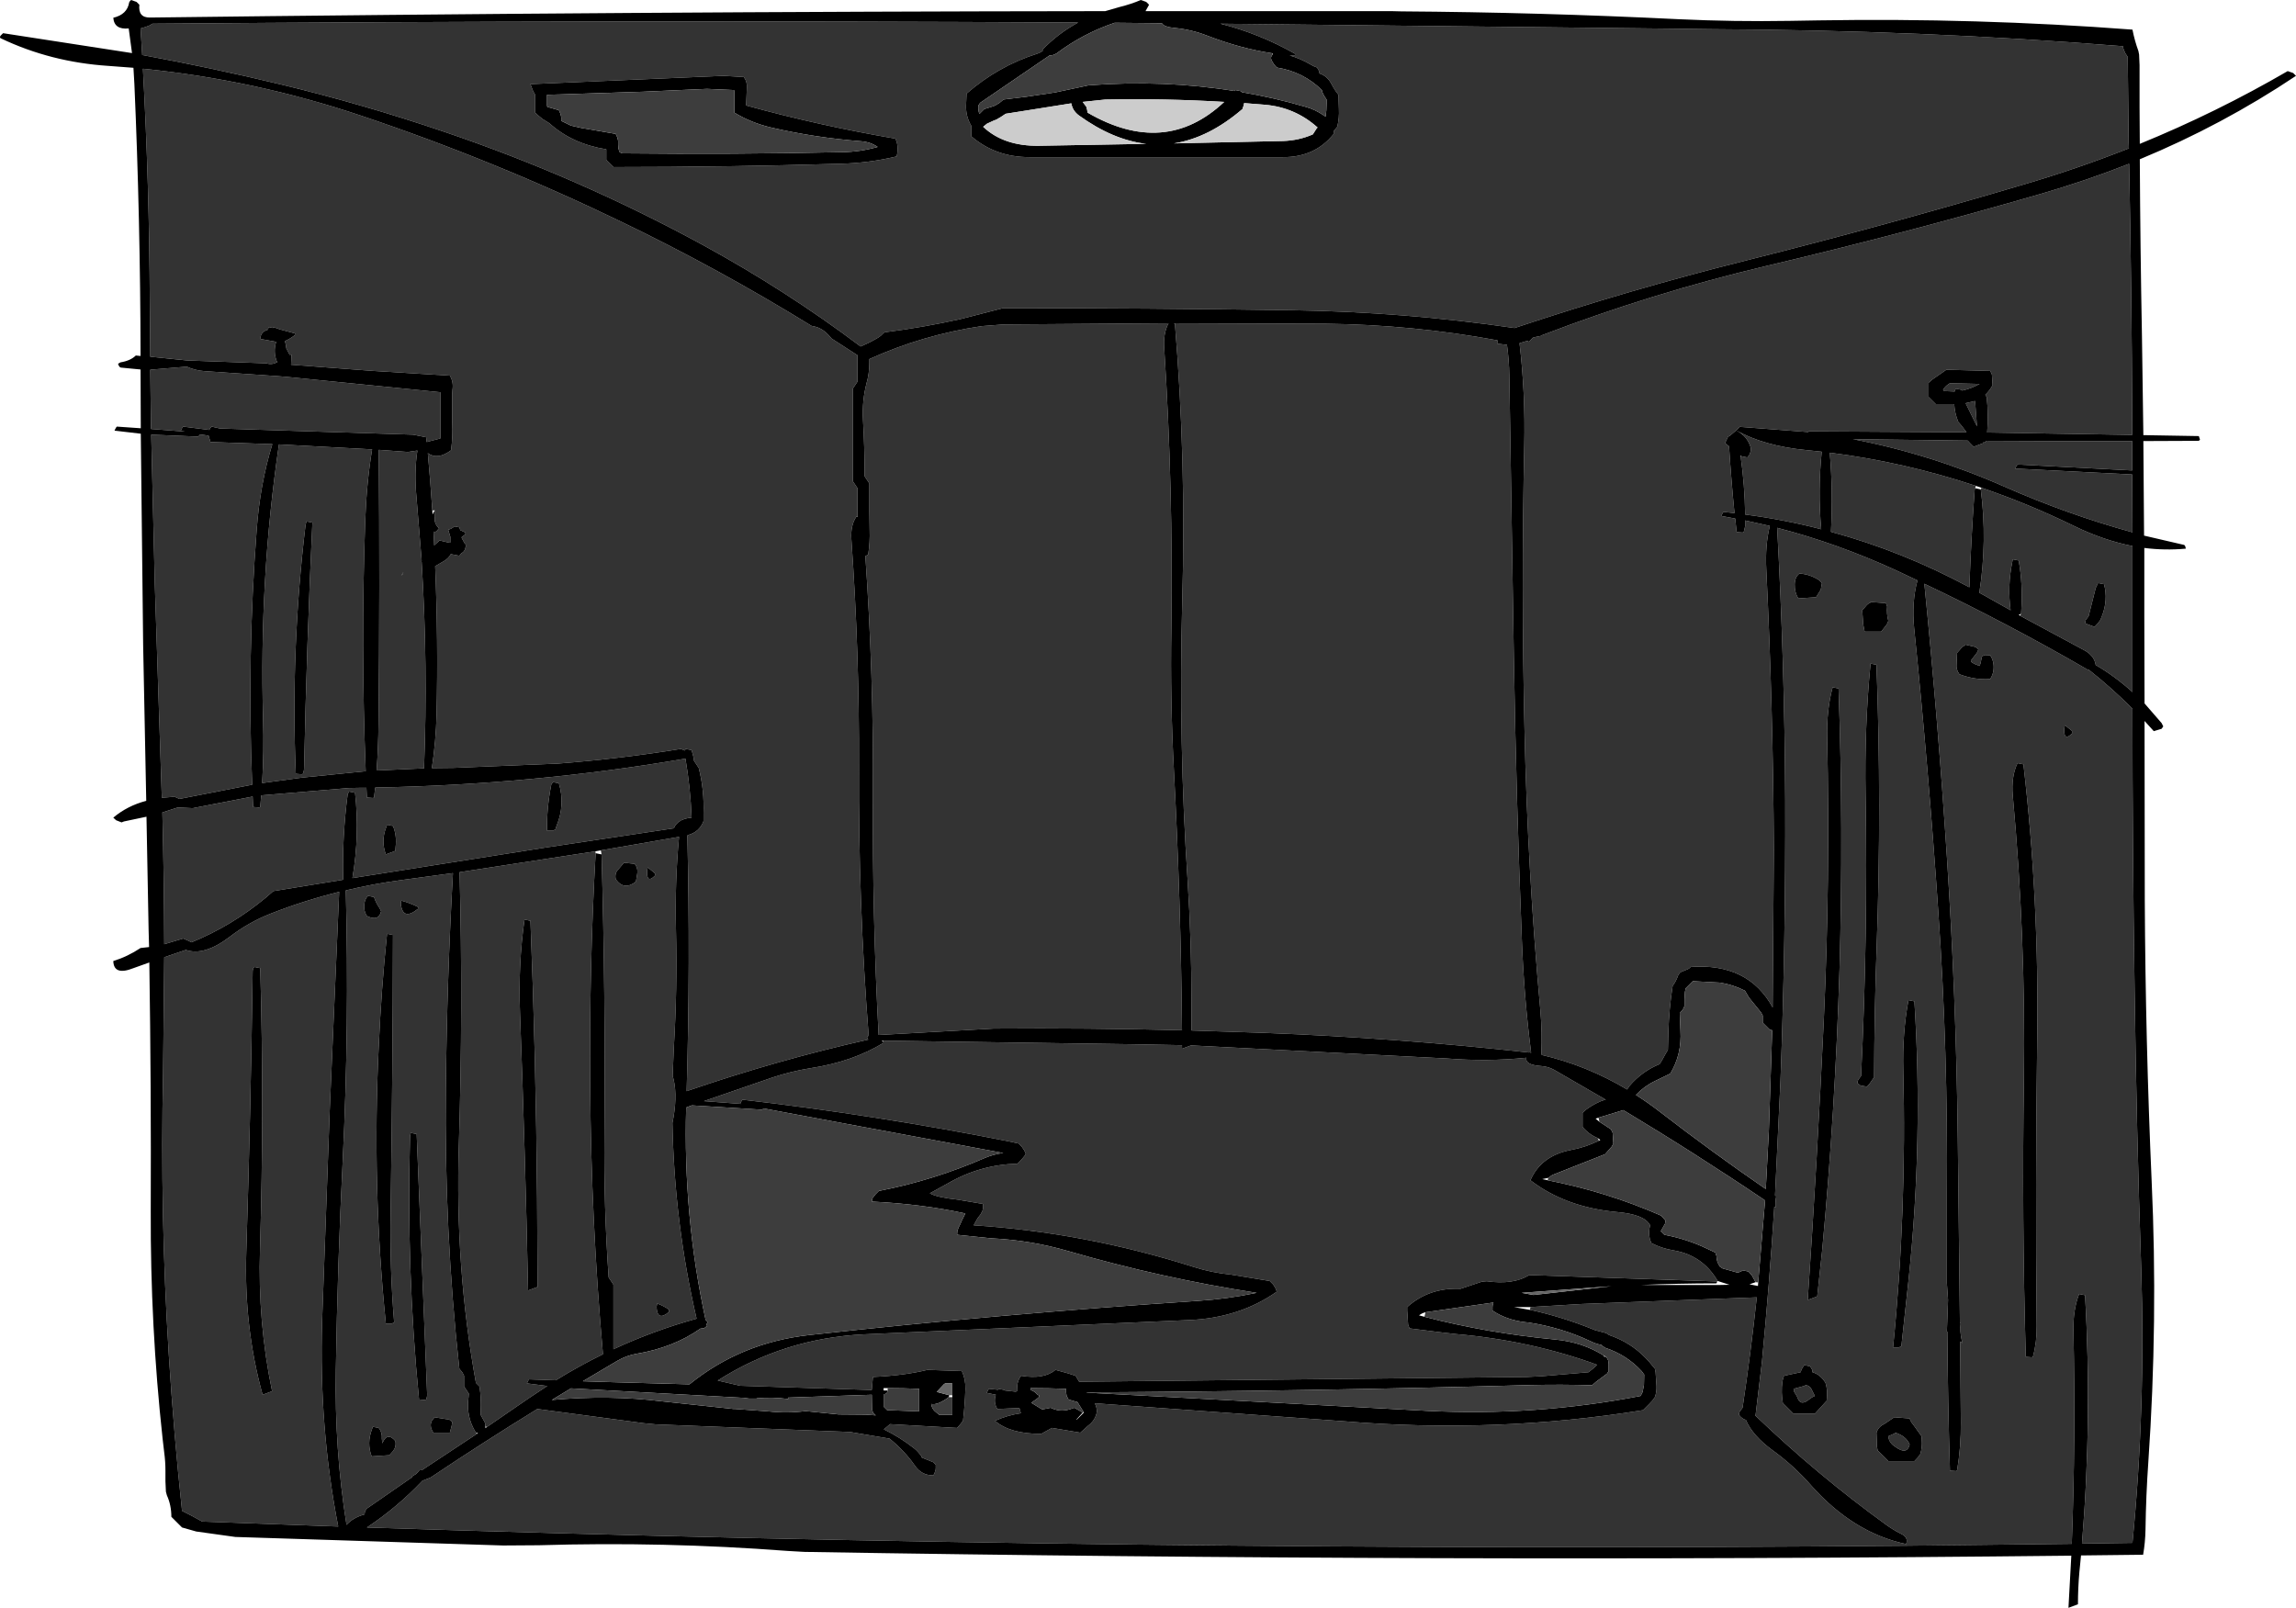 <?xml version="1.0" encoding="UTF-8" standalone="no"?>
<svg xmlns:xlink="http://www.w3.org/1999/xlink" height="339.2px" width="484.35px" xmlns="http://www.w3.org/2000/svg">
  <g transform="matrix(1.0, 0.0, 0.0, 1.0, 242.15, 169.6)">
    <path d="M-22.25 -159.1 L-22.15 -158.9 Q-22.65 -158.5 -23.4 -158.25 -31.6 -155.65 -38.25 -149.85 L-38.35 -147.6 Q-38.5 -145.15 -37.25 -143.05 L-37.25 -142.35 -37.25 -141.6 -37.25 -140.85 Q-32.15 -136.45 -25.0 -136.45 L28.45 -136.45 Q35.25 -136.4 39.2 -141.35 L39.2 -141.95 39.95 -142.85 Q40.4 -144.7 40.3 -146.6 L40.2 -149.6 Q39.4 -150.6 38.8 -151.75 37.9 -153.55 36.2 -154.1 L36.15 -154.55 35.7 -155.35 Q34.95 -155.6 34.3 -156.0 32.2 -157.25 29.9 -157.9 L31.0 -157.85 31.05 -158.25 Q23.55 -162.5 15.3 -164.6 L110.95 -163.55 118.45 -163.45 Q163.3 -163.25 205.7 -159.85 205.7 -159.5 205.85 -159.15 L206.2 -158.35 206.7 -157.6 206.9 -139.6 206.95 -138.3 Q196.2 -134.05 185.0 -130.75 155.85 -122.1 126.4 -114.7 101.6 -108.5 77.35 -100.4 54.05 -103.8 30.45 -104.15 -0.05 -104.6 -30.5 -104.6 L-39.45 -102.3 Q-47.25 -100.55 -55.5 -99.5 L-55.75 -99.35 -56.25 -98.85 Q-56.65 -98.5 -57.1 -98.25 L-58.45 -97.5 -59.05 -97.2 -60.5 -96.55 -60.6 -96.5 Q-76.2 -108.25 -93.85 -117.9 -120.1 -132.2 -148.45 -141.8 -165.5 -147.6 -182.95 -151.8 -197.5 -155.3 -212.15 -158.0 L-212.5 -163.6 Q-211.5 -163.85 -210.55 -164.25 L-210.0 -164.6 Q-112.35 -165.4 -14.7 -164.85 -18.95 -162.55 -22.25 -159.1 M125.2 -73.35 L126.45 -73.1 126.9 -73.65 127.15 -74.35 127.2 -75.1 Q126.5 -77.55 124.25 -78.7 L124.1 -78.8 Q130.05 -75.5 138.85 -74.65 L142.15 -74.3 Q141.3 -66.05 142.05 -57.95 134.15 -60.0 126.0 -61.05 125.9 -67.3 125.05 -73.3 L125.2 -73.35 M207.65 -80.35 L207.65 -77.85 177.05 -78.35 Q177.35 -82.15 176.95 -85.85 L176.65 -86.3 Q177.55 -87.15 178.2 -88.35 L178.05 -90.6 177.7 -91.35 168.45 -91.6 165.5 -89.55 164.7 -88.85 164.7 -86.6 164.7 -85.85 165.45 -85.1 166.2 -84.35 170.1 -84.35 Q170.2 -82.45 170.95 -80.6 L171.65 -79.8 172.7 -78.4 139.45 -78.6 139.3 -78.45 124.85 -79.55 124.1 -78.8 122.7 -77.6 122.4 -77.5 121.75 -76.1 122.6 -75.45 Q123.05 -68.4 123.75 -61.35 L121.45 -61.6 121.25 -61.35 120.95 -60.75 123.9 -60.2 124.2 -57.35 125.45 -57.25 125.7 -57.35 126.0 -58.6 126.0 -59.8 131.2 -58.65 Q130.2 -54.55 130.45 -49.6 131.9 -20.1 132.05 9.65 L131.8 42.95 Q126.65 33.5 114.45 34.4 L114.4 34.55 113.95 34.85 112.5 35.45 112.2 35.65 111.85 36.2 111.6 36.85 111.2 37.65 110.7 38.4 Q109.95 43.2 109.8 48.15 L109.7 51.9 109.25 52.65 108.45 54.1 107.95 54.9 Q104.25 56.4 101.6 59.5 L101.1 60.25 Q92.55 55.15 83.05 52.95 L83.1 52.75 83.0 52.75 Q83.2 48.15 82.8 43.6 80.1 14.15 79.45 -15.6 78.75 -45.5 79.4 -75.6 79.65 -86.6 78.4 -97.2 L80.05 -97.7 80.4 -97.5 81.2 -98.35 81.75 -98.5 82.95 -98.75 82.95 -98.85 83.1 -98.85 83.05 -98.85 Q106.25 -107.75 130.5 -113.5 159.75 -120.4 188.55 -128.75 198.0 -131.5 207.0 -135.05 207.55 -107.8 207.65 -80.35 M207.65 -76.55 L207.65 -70.35 183.45 -71.6 183.25 -71.35 182.95 -70.75 207.65 -69.5 207.7 -57.3 Q193.9 -61.1 180.65 -66.95 165.1 -73.8 148.75 -76.95 L172.95 -76.65 173.45 -76.1 174.2 -75.35 176.2 -76.1 176.15 -76.25 176.45 -76.25 176.7 -76.35 176.8 -76.6 Q192.25 -76.5 207.65 -76.55 M172.5 -84.55 L174.5 -85.0 174.9 -79.65 172.5 -84.55 M167.95 -87.1 L167.75 -87.4 Q168.2 -88.1 168.95 -88.6 L169.2 -88.75 175.45 -88.6 Q173.65 -87.6 171.75 -87.2 L171.7 -87.35 170.45 -87.6 Q170.25 -87.35 170.2 -87.0 L167.95 -87.1 M174.55 -66.6 L174.45 -66.6 174.4 -66.1 Q173.65 -55.75 173.3 -45.7 159.2 -53.3 144.1 -57.4 144.55 -65.9 143.85 -74.1 159.6 -72.1 174.65 -67.1 L174.55 -66.6 M175.85 -66.7 Q185.85 -63.3 195.55 -58.55 201.65 -55.6 207.7 -54.4 L207.7 -23.6 Q204.05 -26.9 199.95 -29.3 199.65 -31.4 197.2 -32.6 L184.0 -39.7 184.2 -40.1 184.25 -40.85 Q184.6 -46.3 183.7 -51.35 L182.45 -51.6 182.35 -51.05 Q181.3 -45.9 182.0 -40.85 L176.85 -43.75 175.4 -44.55 Q177.1 -55.5 175.7 -66.35 L175.85 -66.7 M80.7 106.15 L91.5 105.5 128.45 104.1 Q127.2 115.8 125.45 127.4 L124.85 128.2 Q124.7 128.5 124.7 128.9 125.4 129.8 126.15 129.95 127.55 133.3 131.9 136.45 136.3 139.65 139.85 143.7 148.8 153.8 159.95 156.15 160.5 154.75 158.9 154.0 157.2 153.15 155.7 152.05 141.25 141.6 128.1 129.0 L128.2 128.9 129.55 117.6 Q131.1 101.3 132.15 84.95 L132.4 85.15 Q132.35 83.9 132.55 82.75 L132.3 82.6 133.45 58.35 Q134.55 28.85 134.45 -0.85 134.3 -29.8 132.75 -58.25 145.5 -54.95 157.9 -49.25 L162.35 -47.15 Q161.1 -42.6 161.65 -37.05 164.7 -7.15 166.75 22.85 168.8 52.3 168.55 82.15 L168.55 101.1 168.8 104.65 168.55 111.3 168.65 111.35 Q168.75 126.05 169.2 140.65 L170.45 140.75 170.7 140.65 Q171.55 135.6 171.5 130.4 L171.35 113.4 171.85 113.75 171.7 113.2 Q171.25 111.25 171.45 109.55 L171.3 109.4 170.85 70.4 Q170.5 40.65 168.55 11.1 166.65 -17.85 163.8 -46.45 181.45 -38.05 198.2 -28.35 L198.5 -28.3 Q203.3 -24.5 207.7 -20.1 207.7 9.35 208.15 38.9 208.55 68.55 209.55 98.15 210.5 127.3 207.7 155.9 L197.05 156.05 Q199.2 129.9 197.7 103.65 L196.45 103.4 Q195.15 106.75 195.25 111.15 195.75 133.85 194.9 156.1 L159.95 156.5 Q-2.6 157.95 -164.75 152.65 -158.35 148.4 -153.05 142.8 L-151.3 142.1 Q-140.25 134.7 -128.8 127.65 L-106.35 130.65 -103.75 130.9 -62.85 132.5 -54.5 133.9 Q-51.3 136.5 -49.15 139.6 -47.7 141.7 -45.25 141.65 -45.0 141.25 -44.9 140.85 -44.75 140.5 -44.75 140.15 L-44.75 139.4 -45.35 138.85 Q-46.5 138.4 -47.7 137.9 L-47.75 137.65 Q-48.55 136.55 -49.25 136.0 -52.3 133.6 -55.7 131.95 L-54.4 130.85 -40.25 131.65 -39.55 130.85 -39.0 130.15 Q-38.6 126.8 -38.5 123.4 -38.45 121.35 -39.25 119.65 L-46.5 119.4 Q-51.4 120.6 -58.0 120.9 L-58.25 123.65 -86.0 122.75 -90.75 121.65 Q-76.7 112.7 -59.8 111.9 L8.5 108.9 Q19.25 108.5 27.2 102.9 L26.9 102.15 26.45 101.4 25.7 100.65 17.5 99.3 Q13.45 98.9 9.7 97.7 -13.3 90.4 -36.75 88.9 L-35.95 87.45 -35.3 86.6 -34.9 85.85 -34.75 85.15 -34.75 84.4 -40.05 83.5 Q-44.6 83.0 -46.0 82.15 L-42.1 80.0 Q-35.35 76.1 -27.5 75.9 L-27.0 75.4 -26.3 74.6 -25.75 73.9 -26.05 73.15 -26.55 72.4 -27.25 71.65 -29.55 71.15 Q-57.4 65.65 -85.5 62.4 L-85.7 62.65 -86.0 63.25 -85.7 63.3 -93.65 62.7 -79.3 57.75 Q-75.25 56.4 -71.15 55.75 -62.3 54.4 -55.75 50.4 L-55.95 50.1 -55.75 49.95 -3.55 50.7 7.2 50.9 7.2 51.65 9.1 50.95 62.95 53.7 Q71.7 54.4 79.85 53.55 79.5 55.05 82.95 55.3 84.45 55.4 85.7 56.1 L96.5 62.35 96.5 62.4 96.45 62.4 Q94.5 63.0 92.5 64.45 L91.7 65.15 91.7 67.4 91.7 68.15 Q93.05 69.75 94.9 70.5 L95.15 71.05 Q92.3 72.45 89.3 73.0 82.95 74.2 80.7 79.4 88.1 85.1 98.95 86.1 104.8 86.6 105.95 88.9 105.55 90.35 105.9 91.85 L106.2 92.65 Q108.45 93.8 110.95 94.2 117.05 95.25 120.2 100.65 L120.1 100.75 80.45 99.4 Q77.1 101.5 71.45 100.7 L70.45 100.8 65.95 102.3 Q59.35 102.0 54.7 106.15 L54.7 106.9 54.9 109.85 55.2 110.65 62.0 111.5 65.05 111.85 Q80.65 113.2 94.7 118.3 L94.7 118.4 93.95 119.1 92.95 119.9 83.0 120.75 79.95 120.9 -14.5 121.9 -15.25 120.65 -16.8 120.15 -19.5 119.4 Q-21.9 121.45 -26.75 120.65 -27.6 121.75 -27.6 123.4 L-27.6 123.9 -27.9 124.0 -30.15 123.75 -30.25 123.65 -31.5 123.4 -31.6 123.6 -33.5 123.4 -33.7 123.65 -34.0 124.25 -32.05 124.65 -32.1 124.7 Q-32.6 126.3 -31.75 127.65 L-27.1 127.45 -26.8 128.55 Q-29.6 128.95 -32.25 130.15 -29.1 132.9 -22.5 132.9 L-20.25 131.65 -20.2 131.65 -14.25 132.65 -12.7 131.25 Q-11.0 130.0 -10.75 128.15 -10.8 127.2 -11.2 126.45 L41.45 130.25 Q73.45 132.9 104.45 127.9 L104.95 127.4 105.7 126.65 106.45 125.85 106.95 125.15 Q107.35 124.05 107.3 122.85 L107.1 119.9 106.95 119.15 105.7 117.65 104.95 116.85 Q101.85 113.65 97.55 112.15 97.1 112.0 96.7 111.65 L94.25 111.0 93.65 110.75 Q87.3 108.2 80.7 106.75 L80.6 106.75 80.7 106.15 M175.2 -32.6 L174.6 -33.1 172.45 -33.6 172.4 -33.45 Q171.85 -33.25 171.4 -32.65 L170.7 -31.85 170.6 -29.65 Q170.45 -28.35 171.2 -27.35 174.5 -26.1 177.7 -26.35 178.3 -27.3 178.4 -28.35 178.55 -30.05 177.7 -31.35 L176.5 -31.4 175.95 -31.1 175.65 -29.65 175.45 -29.1 Q174.35 -29.5 173.9 -29.8 173.45 -30.1 173.7 -30.35 L174.9 -31.9 175.2 -32.6 M201.7 -46.35 L200.45 -46.6 199.95 -45.55 198.45 -39.6 197.85 -38.8 197.7 -38.1 199.7 -37.35 200.45 -38.15 200.95 -38.85 201.25 -39.6 Q202.6 -43.05 201.7 -46.35 M161.7 41.65 L160.45 41.4 Q159.15 48.35 159.35 56.15 160.1 85.95 157.2 114.65 L158.45 114.65 158.95 114.4 160.5 100.1 Q163.55 70.95 161.7 41.65 M183.45 -8.6 Q182.1 -5.75 182.45 -1.8 185.2 27.95 184.8 58.15 184.35 87.55 185.2 116.65 L186.45 116.75 186.7 116.65 Q187.55 113.5 187.5 110.15 187.2 80.15 187.6 50.15 188.05 20.45 184.7 -8.35 L183.45 -8.6 M145.7 -24.35 L144.45 -24.6 Q143.15 -19.75 143.3 -13.85 143.95 15.85 142.6 45.35 141.2 75.3 139.2 104.65 L141.2 103.9 142.25 94.1 Q145.0 64.65 145.9 34.9 146.75 5.1 145.7 -24.35 M153.7 -29.35 L152.45 -29.6 Q151.15 -16.3 151.4 -1.85 151.9 27.9 150.45 57.4 L149.85 58.2 Q149.7 58.5 149.7 58.9 L150.3 59.4 151.7 59.65 152.2 59.1 153.2 57.65 Q153.25 43.7 153.75 29.85 154.8 0.1 153.7 -29.35 M141.6 -47.2 Q139.7 -48.45 137.45 -48.6 136.5 -47.9 136.45 -46.35 136.4 -44.7 137.2 -43.35 L140.95 -43.6 141.95 -45.2 142.2 -46.6 141.6 -47.2 M150.9 -37.9 L151.2 -36.35 154.7 -36.35 155.9 -37.9 156.2 -38.6 Q155.8 -40.15 155.95 -41.65 L155.7 -42.35 152.45 -42.6 152.4 -42.45 Q151.85 -42.25 151.4 -41.65 L150.7 -40.85 150.9 -37.9 M194.95 -15.4 L193.45 -16.6 193.3 -15.85 Q193.2 -13.1 194.95 -14.85 L194.95 -15.4 M5.7 -101.4 L37.45 -101.3 Q55.8 -101.1 73.75 -97.8 L73.7 -97.1 75.75 -96.85 Q76.2 -93.65 76.25 -90.35 L77.2 -31.1 Q77.7 -1.1 78.9 28.9 79.35 40.75 80.85 52.5 L80.45 52.4 80.4 52.45 Q52.95 49.4 24.5 48.3 L9.2 47.8 9.2 41.9 Q9.2 29.15 8.4 16.45 6.45 -12.95 7.25 -42.85 8.1 -72.45 5.7 -101.35 L5.7 -101.4 M157.7 135.65 Q156.3 134.8 156.2 133.4 L157.45 132.85 157.7 132.65 Q160.0 133.4 160.7 135.15 160.15 137.45 157.7 135.65 M161.45 130.95 Q160.95 130.4 160.7 129.65 L157.45 129.4 155.3 130.85 Q154.1 131.4 153.7 132.65 L153.8 135.6 153.95 136.4 155.45 137.9 156.2 138.65 161.7 138.65 162.45 137.85 162.95 137.15 Q163.4 135.65 163.25 134.1 L163.2 133.4 161.45 130.95 M136.35 124.05 L136.2 123.4 138.45 122.8 138.7 122.65 Q139.5 122.6 139.95 123.4 L140.7 124.9 Q140.1 125.15 139.6 125.55 137.9 127.0 137.2 125.65 L136.9 124.95 136.35 124.05 M139.7 118.65 L138.45 118.4 137.9 119.3 137.7 119.9 134.2 120.65 Q133.95 121.25 133.85 121.9 133.55 124.15 133.95 126.4 L136.2 128.65 140.7 128.65 143.2 125.9 143.25 125.15 Q143.4 123.6 142.95 122.15 141.9 120.4 140.2 119.9 L140.15 119.4 139.7 118.65 M-53.0 -136.6 Q-52.6 -138.05 -52.95 -139.55 L-53.25 -140.35 Q-69.35 -143.1 -84.75 -147.35 L-84.6 -151.1 Q-84.5 -152.4 -85.25 -153.35 L-89.5 -153.6 -130.25 -151.85 -129.7 -150.4 -129.25 -149.6 -129.25 -146.6 -129.25 -145.85 Q-128.5 -145.1 -127.7 -144.5 L-126.25 -143.6 Q-121.45 -139.25 -114.25 -138.1 L-114.25 -136.6 -114.25 -135.85 -113.5 -135.1 -112.75 -134.35 Q-88.9 -134.35 -65.0 -135.05 -58.8 -135.2 -53.0 -136.6 M-35.05 -100.8 L-30.5 -101.15 4.35 -101.4 Q3.2 -99.2 3.45 -96.1 5.35 -66.65 4.95 -36.85 4.7 -21.85 5.5 -6.9 6.95 20.35 7.2 47.75 -12.65 47.25 -32.5 47.4 L-41.5 47.9 -56.8 48.75 Q-58.15 23.55 -58.0 -1.85 -57.85 -27.3 -59.6 -52.3 L-59.55 -52.3 -59.0 -52.6 Q-58.6 -55.2 -58.7 -57.85 L-58.75 -61.6 -58.75 -64.6 -58.75 -66.85 -58.75 -67.6 -59.25 -68.35 -59.75 -69.1 Q-59.75 -75.1 -60.1 -81.1 -60.3 -85.1 -59.35 -88.75 -58.75 -90.85 -58.75 -93.1 L-58.75 -93.85 Q-47.5 -98.95 -35.05 -100.8 M-150.95 -61.9 Q-151.35 -68.0 -151.9 -74.0 -149.85 -72.5 -147.0 -74.6 -146.6 -77.55 -146.75 -80.6 L-146.75 -81.35 -146.75 -82.1 -146.75 -86.6 -146.7 -87.35 Q-146.45 -89.05 -147.25 -90.35 L-163.45 -91.35 -180.75 -92.65 -180.65 -94.8 -181.05 -94.75 -181.75 -96.1 -181.85 -96.85 -182.05 -97.65 Q-181.15 -98.0 -180.0 -98.85 L-179.9 -99.25 -183.25 -100.15 -183.35 -100.2 -184.5 -100.6 -184.55 -100.4 -185.5 -100.6 -185.6 -100.05 Q-187.15 -99.65 -187.25 -98.1 L-183.95 -97.5 -183.9 -97.45 Q-184.55 -95.35 -183.75 -93.35 L-183.6 -93.25 Q-184.7 -92.55 -185.95 -92.95 L-202.65 -93.55 -210.45 -94.35 -210.55 -105.85 Q-210.65 -130.55 -212.0 -155.1 -188.4 -152.75 -165.85 -145.15 -137.75 -135.7 -111.15 -122.85 -90.5 -112.9 -70.95 -100.85 L-70.45 -100.75 Q-68.5 -100.35 -66.95 -98.45 L-66.75 -98.2 -61.25 -94.65 -61.25 -94.35 -61.25 -93.6 -61.25 -92.85 -61.25 -92.1 -61.25 -91.35 -61.25 -90.6 -61.25 -89.85 -61.25 -89.1 -61.75 -88.35 -62.25 -87.6 -62.25 -86.85 -62.25 -76.35 -62.25 -71.85 -62.25 -68.85 -62.25 -68.1 -61.75 -67.35 -61.25 -66.6 -61.25 -60.6 -61.5 -60.6 Q-62.75 -58.75 -62.55 -55.85 -60.85 -31.95 -60.95 -7.85 -61.1 20.85 -58.9 48.9 L-59.25 49.15 -59.0 49.75 -59.1 49.75 Q-78.25 54.05 -97.3 60.6 -96.5 33.45 -97.15 6.65 L-96.95 6.55 Q-94.6 5.9 -93.75 3.65 L-93.75 2.15 Q-93.55 -2.9 -94.75 -7.6 L-95.25 -8.35 -95.75 -9.1 -95.85 -9.85 -96.25 -11.35 -97.5 -11.6 -97.7 -11.25 -98.5 -11.6 Q-111.1 -9.55 -124.5 -8.5 L-146.5 -7.6 -151.05 -7.55 Q-150.2 -13.15 -150.05 -18.85 -149.7 -34.6 -150.35 -50.15 L-148.55 -51.2 Q-147.5 -51.8 -147.05 -52.7 L-145.25 -52.35 -144.8 -52.9 Q-144.25 -53.15 -144.0 -53.85 L-143.95 -54.15 -143.75 -54.6 -144.15 -55.0 -144.75 -56.1 -144.75 -56.3 -144.0 -56.85 -143.95 -57.25 -145.05 -57.75 -145.25 -58.35 -146.3 -58.55 Q-146.9 -58.0 -147.6 -57.85 L-147.15 -56.35 -147.15 -55.15 -147.3 -55.1 -147.35 -55.1 -149.5 -55.6 -149.55 -55.45 -150.5 -54.6 -150.55 -54.5 -150.7 -57.45 -150.45 -57.4 Q-150.25 -57.35 -150.0 -57.6 L-149.5 -58.2 -149.75 -58.35 Q-150.65 -59.35 -150.4 -60.55 L-150.4 -60.6 -150.4 -61.55 -150.4 -61.6 -150.45 -61.95 -150.95 -61.9 M-141.55 132.9 L-153.05 140.5 -153.5 140.4 -154.2 141.2 -154.35 141.35 -155.25 141.9 -155.15 142.0 -164.75 148.65 -165.15 149.2 -165.25 149.9 Q-167.65 150.55 -169.05 152.1 -171.6 136.2 -171.3 119.4 -170.95 97.2 -169.85 75.15 -168.45 46.65 -169.2 18.25 -163.4 16.85 -157.35 16.05 L-146.6 14.6 Q-147.85 36.75 -148.1 59.9 -148.45 90.0 -145.25 119.15 L-144.6 119.95 -144.25 120.65 -144.25 121.4 -144.25 122.9 -143.75 123.65 -143.25 124.4 -143.3 125.1 Q-143.9 129.25 -141.75 132.65 L-141.55 132.9 M-130.25 24.65 L-131.5 24.4 Q-132.85 33.75 -132.45 44.15 -131.35 73.45 -130.75 102.65 L-128.75 101.9 -128.85 83.15 Q-129.1 53.7 -130.25 24.65 M-159.25 27.65 L-160.5 27.4 Q-161.7 38.9 -162.25 51.1 -163.7 80.65 -160.75 109.65 L-159.55 109.65 -159.0 109.4 Q-159.95 97.95 -159.75 86.15 -159.3 56.6 -159.25 27.65 M-157.5 20.4 L-157.6 21.05 Q-157.2 24.75 -154.0 22.15 L-153.95 21.75 Q-155.65 20.9 -157.5 20.4 M-125.5 -4.6 L-125.85 -4.1 Q-126.85 1.0 -126.75 5.65 L-125.55 5.65 -125.0 5.4 -124.75 4.65 Q-122.9 0.2 -124.25 -4.35 L-125.5 -4.6 M-162.1 21.95 Q-162.85 20.9 -163.25 19.65 L-164.5 19.4 Q-165.0 19.85 -165.2 20.65 -165.6 22.3 -164.75 23.65 -162.25 24.85 -161.75 22.65 L-162.1 21.95 M-193.7 28.05 Q-189.75 25.0 -185.05 23.15 -178.05 20.4 -170.6 18.55 L-172.6 64.9 -174.2 109.15 Q-174.9 131.4 -170.8 152.45 L-199.5 151.4 Q-201.6 150.2 -203.75 149.15 -205.5 132.75 -206.55 116.1 -208.4 86.7 -207.75 56.9 L-207.5 32.35 -202.95 30.8 Q-199.1 32.15 -193.7 28.05 M-188.5 34.4 Q-188.85 34.75 -188.85 35.4 -189.25 65.0 -190.2 94.65 -190.7 110.4 -186.75 124.65 L-184.75 123.9 Q-187.8 109.3 -187.3 93.85 -186.4 64.05 -187.25 34.65 L-188.5 34.4 M-160.7 5.0 Q-161.8 7.85 -160.75 10.65 L-158.75 9.9 -158.7 9.15 Q-158.4 6.7 -159.25 4.65 L-160.5 4.4 -160.7 5.0 M-178.5 -6.25 Q-178.4 -6.25 -178.25 -6.35 -178.0 -7.0 -178.0 -7.6 -177.45 -33.85 -176.25 -59.35 L-177.5 -59.6 -177.7 -58.8 Q-180.85 -32.6 -179.75 -6.35 L-178.5 -6.25 M-163.25 -1.35 L-163.0 -3.45 Q-129.65 -4.05 -97.55 -9.55 -96.5 -3.45 -96.25 2.9 -97.5 3.0 -98.4 3.45 L-98.5 3.4 -98.5 3.5 Q-99.55 4.05 -100.0 5.15 L-127.0 9.2 -167.8 15.65 -167.8 15.6 Q-166.25 6.55 -167.25 -2.35 L-168.5 -2.6 -168.8 -2.1 Q-170.0 7.1 -169.75 16.0 L-184.5 18.4 -186.1 19.8 Q-193.3 25.75 -201.75 29.2 -202.6 28.75 -203.5 28.4 L-207.5 29.6 Q-207.55 15.65 -207.9 1.8 L-204.65 0.75 -201.5 0.9 -188.85 -1.55 -188.75 0.65 -187.5 0.75 -187.25 0.65 -187.05 -1.8 -168.55 -3.35 -166.0 -3.4 -164.85 -3.4 -164.75 -1.35 -163.5 -1.25 Q-163.4 -1.25 -163.25 -1.35 M-157.5 -48.25 Q-157.4 -48.25 -157.25 -48.35 L-157.05 -48.9 -157.5 -48.25 M-156.1 -74.25 L-154.1 -74.55 Q-154.8 -70.0 -154.3 -64.8 L-153.2 -51.35 -153.25 -51.1 -153.2 -51.05 Q-151.85 -29.2 -152.7 -7.5 L-162.7 -7.05 Q-162.35 -11.9 -162.3 -16.85 -162.0 -45.95 -162.25 -74.7 L-156.1 -74.25 M-163.65 -74.8 Q-164.8 -67.85 -165.1 -59.9 -166.05 -33.35 -165.0 -6.9 L-178.4 -5.55 -186.85 -4.4 Q-186.45 -11.1 -186.65 -17.85 -187.5 -47.55 -183.3 -75.85 L-163.65 -74.8 M-200.5 -77.5 Q-200.25 -77.5 -200.0 -77.85 L-199.95 -77.95 -198.15 -77.7 -197.75 -76.35 -184.7 -75.9 Q-187.3 -67.4 -188.0 -57.85 -190.05 -30.95 -188.95 -4.05 L-204.3 -1.05 -205.5 -1.6 -205.5 -1.5 -208.0 -1.3 -208.05 -2.35 -209.5 -46.6 -210.25 -77.9 -200.5 -77.5 M-183.6 -90.25 L-181.75 -90.1 -149.25 -86.85 -149.25 -86.1 -149.25 -83.1 -149.25 -80.85 -149.25 -80.1 -149.25 -77.1 -152.15 -76.35 -152.25 -77.35 -153.5 -77.6 -155.0 -77.9 -195.75 -79.2 -197.5 -79.6 -197.75 -79.35 -198.0 -78.9 -203.5 -79.6 -203.7 -79.35 -204.0 -78.75 -203.15 -78.55 -210.3 -79.1 -210.45 -91.6 -202.75 -92.25 Q-201.0 -91.45 -199.0 -91.3 L-183.6 -90.25 M-116.55 10.0 L-116.5 10.4 Q-117.85 34.35 -117.65 59.4 -117.45 88.1 -114.95 116.1 -120.05 118.6 -124.9 121.6 L-130.5 121.4 -130.7 121.65 -131.0 122.25 -126.7 122.8 -130.55 125.35 -139.5 131.5 -139.75 131.15 Q-139.75 130.75 -139.9 130.45 L-140.75 128.9 -140.75 128.15 Q-140.6 125.45 -141.0 122.9 L-141.75 122.15 Q-146.2 97.7 -145.35 71.85 -144.45 42.9 -145.2 14.4 L-116.55 10.0 M-115.25 10.65 L-115.4 9.8 -98.9 6.95 Q-99.8 16.4 -99.55 26.65 -99.25 39.0 -100.0 51.35 L-100.25 57.35 Q-99.2 60.85 -100.05 66.0 L-100.3 67.3 Q-99.9 88.35 -95.2 108.6 -104.25 111.1 -112.75 115.05 L-112.75 101.4 -113.25 100.65 -113.75 99.9 Q-114.8 85.0 -114.65 69.9 -114.4 40.05 -115.25 10.65 M-105.5 13.4 L-105.65 14.15 Q-105.75 16.9 -104.0 15.15 -103.9 14.75 -104.05 14.6 L-105.5 13.4 M-108.25 12.65 L-110.5 12.4 -111.65 13.75 Q-112.55 14.6 -112.25 15.9 -110.5 18.35 -108.0 16.4 L-107.75 14.9 Q-107.5 13.6 -108.25 12.65 M-101.0 107.15 L-101.0 106.7 Q-102.15 105.9 -103.5 105.4 L-103.65 106.1 Q-103.5 109.3 -101.0 107.15 M-150.6 129.55 L-150.7 129.7 Q-151.55 130.55 -151.15 131.85 L-150.75 132.65 -147.25 132.65 -146.85 131.1 -146.75 130.4 -147.35 129.9 -150.5 129.4 -150.6 129.55 M-161.6 133.9 Q-161.5 132.6 -162.25 131.65 L-163.5 131.4 -163.7 132.0 Q-164.8 134.85 -163.75 137.65 L-160.0 137.4 -159.3 136.6 Q-158.5 135.65 -158.75 134.4 -160.45 132.4 -161.5 134.9 L-161.6 133.9 M-155.5 69.4 L-155.65 70.15 Q-156.45 98.2 -153.75 125.65 L-152.5 125.75 -152.25 125.65 Q-152.0 125.0 -152.05 124.4 L-154.25 69.65 -155.5 69.4" fill="#333333" fill-rule="evenodd" stroke="none"/>
    <path d="M-22.25 -159.1 Q-18.95 -162.55 -14.7 -164.85 -112.35 -165.4 -210.0 -164.6 L-210.55 -164.25 Q-211.5 -163.85 -212.5 -163.6 L-212.15 -158.0 Q-197.5 -155.3 -182.95 -151.8 -165.5 -147.6 -148.45 -141.8 -120.1 -132.2 -93.85 -117.9 -76.2 -108.25 -60.6 -96.5 L-60.5 -96.55 -59.05 -97.2 -58.45 -97.5 -57.1 -98.25 Q-56.65 -98.5 -56.25 -98.85 L-55.75 -99.35 -55.5 -99.5 Q-47.25 -100.55 -39.45 -102.3 L-30.5 -104.6 Q-0.05 -104.6 30.45 -104.15 54.05 -103.8 77.35 -100.4 101.6 -108.5 126.4 -114.7 155.85 -122.1 185.0 -130.75 196.2 -134.05 206.95 -138.3 L206.9 -139.6 206.7 -157.6 206.2 -158.35 205.85 -159.15 Q205.7 -159.5 205.7 -159.85 163.3 -163.25 118.45 -163.45 L110.95 -163.55 15.3 -164.6 Q23.55 -162.5 31.05 -158.25 L31.0 -157.85 29.9 -157.9 Q32.2 -157.25 34.3 -156.0 34.95 -155.6 35.7 -155.35 L36.15 -154.55 36.2 -154.1 Q37.9 -153.55 38.8 -151.75 39.4 -150.6 40.2 -149.6 L40.3 -146.6 Q40.4 -144.7 39.95 -142.85 L39.2 -141.95 39.2 -141.35 Q35.25 -136.4 28.45 -136.45 L-25.0 -136.45 Q-32.15 -136.45 -37.25 -140.85 L-37.25 -141.6 -37.25 -142.35 -37.25 -143.05 Q-38.5 -145.15 -38.35 -147.6 L-38.25 -149.85 Q-31.6 -155.65 -23.4 -158.25 -22.65 -158.5 -22.15 -158.9 L-22.25 -159.1 M-1.5 -169.6 L-0.35 -169.2 0.25 -168.6 -0.5 -167.25 51.45 -167.25 53.45 -167.2 Q82.5 -167.0 111.95 -165.55 123.65 -165.0 135.45 -165.2 L141.45 -165.3 Q174.65 -165.85 207.7 -163.35 208.15 -161.05 208.95 -158.85 L209.1 -158.1 209.2 -155.85 209.2 -153.6 209.2 -149.85 209.2 -146.85 209.25 -139.25 Q225.4 -145.85 240.45 -154.6 L241.6 -154.2 242.2 -153.6 Q226.65 -143.2 209.25 -136.0 209.35 -117.4 209.7 -98.85 L210.0 -77.8 221.7 -77.6 221.95 -76.85 221.7 -76.6 210.0 -76.55 210.15 -56.6 218.55 -54.65 Q218.85 -54.6 218.95 -53.85 214.55 -53.45 210.2 -54.0 L210.2 -39.6 210.25 -21.2 213.85 -17.05 214.2 -16.35 213.85 -15.85 212.2 -15.35 210.25 -17.5 210.3 20.4 Q210.45 50.05 211.75 79.6 213.1 109.1 211.05 138.8 210.55 145.9 210.45 153.15 210.4 155.8 209.95 158.4 L196.85 158.55 196.5 162.1 Q196.2 165.45 196.2 168.85 L194.2 169.6 194.8 158.6 Q61.15 160.05 -72.5 157.8 L-76.0 157.6 Q-102.2 155.6 -128.5 156.4 L-136.0 156.45 -192.5 154.65 -200.75 153.5 -203.75 152.65 -206.0 150.4 Q-206.0 147.95 -206.95 145.85 L-207.15 145.1 -207.25 142.9 -207.25 140.65 Q-207.25 138.75 -207.5 136.9 L-207.85 133.9 Q-210.45 110.1 -210.35 85.9 -210.25 59.65 -210.65 33.45 L-214.0 34.65 Q-218.15 36.3 -218.25 33.15 -215.2 32.2 -212.5 30.4 L-210.7 30.2 -210.8 26.65 -211.25 2.7 -216.0 3.7 -216.5 3.9 -217.65 3.45 -218.25 2.9 Q-215.3 0.4 -211.3 -0.65 L-211.95 -33.35 -212.45 -78.1 -218.0 -78.75 -217.7 -79.35 -217.5 -79.6 -212.45 -79.25 -212.5 -91.65 -216.65 -92.05 Q-217.0 -92.1 -217.25 -92.85 L-216.75 -93.15 Q-214.6 -93.5 -213.5 -94.6 L-212.5 -94.5 Q-212.55 -123.4 -213.8 -151.85 L-214.0 -155.3 -219.3 -155.7 Q-231.45 -156.5 -241.95 -161.5 -242.45 -161.75 -241.75 -162.35 L-241.5 -162.6 -214.3 -158.4 -215.0 -163.6 Q-218.05 -163.3 -218.25 -165.85 -215.3 -166.55 -214.9 -169.1 L-214.75 -169.35 -214.5 -169.6 -213.35 -169.2 -212.75 -168.6 Q-213.05 -165.85 -210.5 -165.9 -109.75 -167.15 -9.0 -167.25 L-6.05 -168.1 Q-3.45 -168.75 -1.5 -169.6 M26.3 -158.35 Q19.55 -159.35 12.45 -162.1 9.25 -163.35 5.7 -163.7 3.4 -163.9 2.95 -164.7 L-7.0 -164.8 Q-13.65 -162.55 -19.25 -158.35 -20.1 -157.85 -20.75 -157.9 L-35.4 -147.9 -35.75 -147.35 Q-35.85 -146.4 -35.55 -145.55 L-35.0 -146.1 -34.5 -146.6 -32.55 -147.2 Q-31.9 -147.5 -31.3 -147.9 L-30.75 -148.35 -30.5 -148.6 -25.55 -149.2 -19.55 -150.1 -12.5 -151.6 Q3.4 -152.8 18.3 -150.4 L18.45 -150.6 19.7 -150.35 19.8 -150.15 Q26.65 -149.0 33.3 -147.05 35.3 -146.5 37.1 -145.25 L37.5 -145.0 37.65 -146.35 37.7 -147.85 37.7 -148.6 37.2 -149.35 36.8 -150.15 36.7 -150.6 Q32.8 -154.45 27.2 -155.35 26.45 -156.1 26.05 -157.0 25.85 -157.5 26.2 -157.95 L26.4 -158.3 26.3 -158.35 M207.65 -76.55 Q192.25 -76.5 176.8 -76.6 L176.7 -76.35 176.45 -76.25 176.15 -76.25 176.2 -76.1 174.2 -75.35 173.45 -76.1 172.95 -76.65 148.75 -76.95 Q165.1 -73.8 180.65 -66.95 193.9 -61.1 207.7 -57.3 L207.65 -69.5 182.95 -70.75 183.25 -71.35 183.45 -71.6 207.65 -70.35 207.65 -76.55 M207.65 -80.35 Q207.55 -107.8 207.0 -135.05 198.0 -131.5 188.55 -128.75 159.75 -120.4 130.5 -113.5 106.25 -107.75 83.05 -98.85 L83.1 -98.85 82.95 -98.85 82.95 -98.75 81.75 -98.5 81.2 -98.35 80.4 -97.5 80.05 -97.7 78.4 -97.2 Q79.65 -86.6 79.4 -75.6 78.75 -45.5 79.45 -15.6 80.1 14.15 82.8 43.6 83.2 48.15 83.0 52.75 L83.1 52.75 83.05 52.95 Q92.55 55.15 101.1 60.25 L101.6 59.5 Q104.25 56.4 107.95 54.9 L108.45 54.1 109.25 52.65 109.7 51.9 109.8 48.15 Q109.95 43.2 110.7 38.4 L111.2 37.65 111.6 36.85 111.85 36.2 112.2 35.65 112.5 35.45 113.95 34.85 114.4 34.55 114.45 34.4 Q126.65 33.5 131.8 42.95 L132.05 9.65 Q131.9 -20.1 130.45 -49.6 130.2 -54.55 131.2 -58.65 L126.0 -59.8 126.0 -58.6 125.7 -57.35 125.45 -57.25 124.2 -57.35 123.9 -60.2 120.95 -60.75 121.25 -61.35 121.45 -61.6 123.75 -61.35 Q123.05 -68.4 122.6 -75.45 L121.75 -76.1 122.4 -77.5 122.7 -77.6 124.1 -78.8 124.85 -79.55 139.3 -78.45 139.45 -78.6 172.7 -78.4 171.65 -79.8 170.95 -80.6 Q170.2 -82.45 170.1 -84.35 L166.2 -84.35 165.45 -85.1 164.7 -85.85 164.7 -86.6 164.7 -88.85 165.5 -89.55 168.45 -91.6 177.7 -91.35 178.05 -90.6 178.2 -88.35 Q177.55 -87.15 176.65 -86.3 L176.95 -85.85 Q177.35 -82.15 177.05 -78.35 L207.65 -77.85 207.65 -80.35 M125.05 -73.3 Q125.9 -67.3 126.0 -61.05 134.15 -60.0 142.05 -57.95 141.3 -66.05 142.15 -74.3 L138.85 -74.65 Q130.05 -75.5 124.1 -78.8 L124.25 -78.7 Q126.5 -77.55 127.2 -75.1 L127.15 -74.35 126.9 -73.65 126.45 -73.1 125.2 -73.35 125.0 -73.5 125.05 -73.3 M167.95 -87.1 L170.2 -87.0 Q170.25 -87.35 170.45 -87.6 L171.7 -87.35 171.75 -87.2 Q173.65 -87.6 175.45 -88.6 L169.2 -88.75 168.95 -88.6 Q168.2 -88.1 167.75 -87.4 L167.95 -87.1 M172.5 -84.55 L174.9 -79.65 174.5 -85.0 172.5 -84.55 M174.65 -67.1 Q159.6 -72.1 143.85 -74.1 144.55 -65.9 144.1 -57.4 159.2 -53.3 173.3 -45.7 173.65 -55.75 174.4 -66.1 L174.45 -66.6 174.55 -66.6 175.7 -66.35 Q177.1 -55.5 175.4 -44.55 L176.85 -43.75 182.0 -40.85 Q181.3 -45.9 182.35 -51.05 L182.45 -51.6 183.7 -51.35 Q184.6 -46.3 184.25 -40.85 L184.2 -40.1 183.7 -39.9 184.0 -39.7 197.2 -32.6 Q199.65 -31.4 199.95 -29.3 204.05 -26.9 207.7 -23.6 L207.7 -54.4 Q201.65 -55.6 195.55 -58.55 185.85 -63.3 175.85 -66.7 L174.65 -67.1 M201.7 -46.35 Q202.6 -43.05 201.25 -39.6 L200.95 -38.85 200.45 -38.15 199.7 -37.35 197.7 -38.1 197.85 -38.8 198.45 -39.6 199.95 -45.55 200.45 -46.6 201.7 -46.35 M175.2 -32.6 L174.9 -31.9 173.7 -30.35 Q173.45 -30.1 173.9 -29.8 174.35 -29.5 175.45 -29.1 L175.65 -29.65 175.95 -31.1 176.5 -31.4 177.7 -31.35 Q178.55 -30.05 178.4 -28.35 178.3 -27.3 177.7 -26.35 174.5 -26.1 171.2 -27.35 170.45 -28.35 170.6 -29.65 L170.7 -31.85 171.4 -32.65 Q171.85 -33.25 172.4 -33.45 L172.45 -33.6 174.6 -33.1 175.2 -32.6 M-55.95 50.1 L-55.75 50.4 Q-62.3 54.4 -71.15 55.75 -75.25 56.4 -79.3 57.75 L-93.65 62.7 -85.7 63.3 -86.0 63.25 -85.7 62.65 -85.5 62.4 Q-57.4 65.65 -29.55 71.15 L-27.25 71.65 -26.55 72.4 -26.05 73.15 -25.75 73.9 -26.3 74.6 -27.0 75.4 -27.5 75.9 Q-35.35 76.1 -42.1 80.0 L-46.0 82.15 Q-44.6 83.0 -40.05 83.5 L-34.75 84.4 -34.75 85.15 -34.9 85.85 -35.3 86.6 -35.95 87.45 -36.75 88.9 Q-13.3 90.4 9.7 97.7 13.45 98.9 17.5 99.3 L25.7 100.65 26.45 101.4 26.9 102.15 27.2 102.9 Q19.25 108.5 8.5 108.9 L-59.8 111.9 Q-76.7 112.7 -90.75 121.65 L-86.0 122.75 -58.25 123.65 -58.0 120.9 Q-51.4 120.6 -46.5 119.4 L-39.25 119.65 Q-38.45 121.35 -38.5 123.4 -38.6 126.8 -39.0 130.15 L-39.55 130.85 -40.25 131.65 -54.4 130.85 -55.7 131.95 Q-52.3 133.6 -49.25 136.0 -48.55 136.55 -47.75 137.65 L-47.7 137.9 Q-46.5 138.4 -45.35 138.85 L-44.75 139.4 -44.75 140.15 Q-44.75 140.5 -44.9 140.85 -45.0 141.25 -45.25 141.65 -47.7 141.7 -49.15 139.6 -51.3 136.5 -54.5 133.9 L-62.85 132.5 -103.75 130.9 -106.35 130.65 -128.8 127.65 Q-140.25 134.7 -151.3 142.1 L-153.05 142.8 Q-158.35 148.4 -164.75 152.65 -2.6 157.95 159.95 156.5 L194.9 156.1 Q195.75 133.85 195.25 111.15 195.15 106.75 196.45 103.4 L197.7 103.65 Q199.2 129.9 197.05 156.05 L207.7 155.9 Q210.5 127.3 209.55 98.15 208.55 68.55 208.15 38.9 207.7 9.35 207.7 -20.1 203.3 -24.5 198.5 -28.3 L198.2 -28.35 Q181.45 -38.05 163.8 -46.45 166.65 -17.85 168.55 11.1 170.5 40.65 170.85 70.4 L171.3 109.4 171.45 109.55 Q171.25 111.25 171.7 113.2 L171.85 113.75 171.35 113.4 171.5 130.4 Q171.55 135.6 170.7 140.65 L170.45 140.75 169.2 140.65 Q168.75 126.05 168.65 111.35 L168.55 111.3 168.8 104.65 168.55 101.1 168.55 82.15 Q168.8 52.3 166.75 22.85 164.7 -7.15 161.65 -37.05 161.1 -42.6 162.35 -47.15 L157.9 -49.25 Q145.5 -54.95 132.75 -58.25 134.3 -29.8 134.45 -0.85 134.55 28.85 133.45 58.35 L132.3 82.6 132.55 82.75 Q132.35 83.9 132.4 85.15 L132.15 84.95 Q131.1 101.3 129.55 117.6 L128.2 128.9 128.1 129.0 Q141.25 141.6 155.7 152.05 157.2 153.15 158.9 154.0 160.5 154.75 159.95 156.15 148.8 153.8 139.85 143.7 136.3 139.65 131.9 136.45 127.55 133.3 126.15 129.95 125.4 129.8 124.7 128.9 124.7 128.5 124.85 128.2 L125.45 127.4 Q127.2 115.8 128.45 104.1 L91.5 105.5 80.7 106.15 77.2 106.15 80.6 106.75 80.7 106.75 Q87.3 108.2 93.65 110.75 L94.25 111.0 96.7 111.65 Q97.1 112.0 97.55 112.15 101.85 113.65 104.95 116.85 L105.7 117.65 106.95 119.15 107.1 119.9 107.3 122.85 Q107.35 124.05 106.95 125.15 L106.45 125.85 105.7 126.65 104.95 127.4 104.45 127.9 Q73.45 132.9 41.45 130.25 L-11.2 126.45 Q-10.8 127.2 -10.75 128.15 -11.0 130.0 -12.7 131.25 L-14.25 132.65 -20.2 131.65 -20.25 131.65 -22.5 132.9 Q-29.1 132.9 -32.25 130.15 -29.6 128.95 -26.8 128.55 L-27.1 127.45 -31.75 127.65 Q-32.6 126.3 -32.1 124.7 L-32.05 124.65 -34.0 124.25 -33.7 123.65 -33.5 123.4 -31.6 123.6 -31.5 123.4 -30.25 123.65 -30.15 123.75 -27.9 124.0 -27.6 123.9 -27.6 123.4 Q-27.6 121.75 -26.75 120.65 -21.9 121.45 -19.5 119.4 L-16.8 120.15 -15.25 120.65 -14.5 121.9 79.95 120.9 83.0 120.75 92.95 119.9 93.95 119.1 94.7 118.4 94.7 118.3 Q80.65 113.2 65.05 111.85 L62.0 111.5 55.2 110.65 54.9 109.85 54.7 106.9 54.7 106.15 Q59.35 102.0 65.95 102.3 L70.45 100.8 71.45 100.7 Q77.1 101.5 80.45 99.4 L120.1 100.75 119.95 101.15 Q111.9 101.15 103.85 101.5 L119.95 101.5 120.2 101.5 122.7 101.45 120.2 100.65 Q117.05 95.25 110.95 94.2 108.45 93.8 106.2 92.65 L105.9 91.85 Q105.55 90.35 105.95 88.9 104.8 86.6 98.95 86.1 88.1 85.1 80.7 79.4 82.95 74.2 89.3 73.0 92.3 72.45 95.15 71.05 L95.45 70.9 94.9 70.5 Q93.05 69.75 91.7 68.15 L91.7 67.4 91.7 65.15 92.5 64.45 Q94.5 63.0 96.45 62.4 L96.5 62.4 96.65 62.45 96.5 62.35 85.7 56.1 Q84.45 55.4 82.95 55.3 79.5 55.05 79.85 53.55 71.7 54.4 62.95 53.7 L9.1 50.95 7.2 51.65 7.2 50.9 -3.55 50.7 -55.75 49.95 -56.15 49.95 -55.95 50.1 M194.95 -15.4 L194.95 -14.85 Q193.2 -13.1 193.3 -15.85 L193.45 -16.6 194.95 -15.4 M150.9 -37.9 L150.7 -40.85 151.4 -41.65 Q151.85 -42.25 152.4 -42.45 L152.45 -42.6 155.7 -42.35 155.95 -41.65 Q155.8 -40.15 156.2 -38.6 L155.9 -37.9 154.7 -36.35 151.2 -36.35 150.9 -37.9 M141.6 -47.2 L142.2 -46.6 141.95 -45.2 140.95 -43.6 137.2 -43.35 Q136.4 -44.7 136.45 -46.35 136.5 -47.9 137.45 -48.6 139.7 -48.45 141.6 -47.2 M153.7 -29.35 Q154.8 0.1 153.75 29.85 153.25 43.7 153.2 57.65 L152.2 59.1 151.7 59.65 150.3 59.4 149.7 58.9 Q149.7 58.5 149.85 58.2 L150.45 57.4 Q151.9 27.9 151.4 -1.85 151.15 -16.3 152.45 -29.6 L153.7 -29.35 M145.7 -24.35 Q146.75 5.1 145.9 34.9 145.0 64.65 142.25 94.1 L141.2 103.9 139.2 104.65 Q141.2 75.3 142.6 45.35 143.95 15.85 143.3 -13.85 143.15 -19.75 144.45 -24.6 L145.7 -24.35 M183.45 -8.6 L184.7 -8.35 Q188.05 20.45 187.6 50.15 187.2 80.15 187.5 110.15 187.55 113.5 186.7 116.65 L186.45 116.75 185.2 116.65 Q184.35 87.55 184.8 58.15 185.2 27.95 182.45 -1.8 182.1 -5.75 183.45 -8.6 M161.7 41.65 Q163.55 70.95 160.5 100.1 L158.95 114.4 158.45 114.65 157.2 114.65 Q160.1 85.95 159.35 56.15 159.15 48.35 160.45 41.4 L161.7 41.65 M131.2 47.65 L130.45 46.9 129.7 46.15 129.7 45.4 129.7 44.65 129.35 44.0 126.8 40.85 125.95 39.4 Q123.35 38.1 120.65 37.7 L114.95 37.4 114.2 38.15 113.45 38.9 113.3 39.65 113.2 41.15 113.2 42.65 112.9 43.3 112.2 44.15 112.35 47.85 Q112.65 52.85 110.2 56.9 L107.0 58.45 Q104.7 59.55 102.95 61.4 105.55 63.05 108.0 64.95 118.95 73.4 130.35 81.25 L131.0 68.9 131.7 47.75 131.2 47.65 M84.35 79.4 Q96.85 81.85 108.25 86.85 L109.2 87.9 109.1 88.55 108.2 90.15 108.95 90.9 Q113.75 91.8 118.0 93.85 L119.7 94.65 119.95 95.4 Q119.95 96.65 120.7 97.65 L121.25 98.0 124.45 98.9 125.2 98.6 125.45 98.4 126.7 98.65 127.4 99.45 128.2 100.9 126.9 101.35 128.7 101.7 128.75 100.95 130.2 83.65 Q115.45 73.7 100.3 64.6 L95.05 66.2 94.45 66.4 95.25 67.05 97.7 68.65 98.05 69.4 98.2 71.65 97.85 72.3 96.45 73.9 85.3 78.3 84.45 78.9 83.2 79.15 84.35 79.4 M139.7 118.65 L140.15 119.4 140.2 119.9 Q141.9 120.4 142.95 122.15 143.4 123.6 143.25 125.15 L143.2 125.9 140.7 128.65 136.2 128.65 133.95 126.4 Q133.55 124.15 133.85 121.9 133.95 121.25 134.2 120.65 L137.7 119.9 137.9 119.3 138.45 118.4 139.7 118.65 M136.35 124.05 L136.9 124.95 137.2 125.65 Q137.9 127.0 139.6 125.55 140.1 125.15 140.7 124.9 L139.95 123.4 Q139.5 122.6 138.7 122.65 L138.45 122.8 136.2 123.4 136.35 124.05 M161.45 130.95 L163.2 133.4 163.25 134.1 Q163.4 135.65 162.95 137.15 L162.45 137.85 161.7 138.65 156.2 138.65 155.45 137.9 153.95 136.4 153.8 135.6 153.7 132.65 Q154.1 131.4 155.3 130.85 L157.45 129.4 160.7 129.65 Q160.95 130.4 161.45 130.95 M157.7 135.65 Q160.15 137.45 160.7 135.15 160.0 133.4 157.7 132.65 L157.45 132.85 156.2 133.4 Q156.3 134.8 157.7 135.65 M5.7 -101.35 Q8.1 -72.45 7.25 -42.85 6.45 -12.95 8.4 16.45 9.2 29.15 9.2 41.9 L9.2 47.8 24.5 48.3 Q52.95 49.4 80.4 52.45 L80.45 52.4 80.85 52.5 Q79.35 40.75 78.9 28.9 77.7 -1.1 77.2 -31.1 L76.25 -90.35 Q76.2 -93.65 75.75 -96.85 L73.7 -97.1 73.75 -97.8 Q55.8 -101.1 37.45 -101.3 L5.7 -101.4 5.4 -101.4 5.7 -101.35 M35.8 -142.7 Q31.05 -146.95 24.7 -147.5 L20.3 -147.85 20.2 -147.35 19.95 -146.6 Q12.85 -140.5 5.5 -139.35 L28.45 -139.85 Q31.85 -139.95 34.8 -141.25 L35.6 -142.5 35.8 -142.7 M-14.55 -145.25 Q-15.9 -146.25 -16.15 -147.8 L-25.55 -146.3 -30.0 -145.6 -31.05 -144.9 -32.0 -144.35 -32.55 -144.15 -33.95 -143.5 -34.75 -142.85 Q-30.4 -138.75 -23.0 -138.85 L-0.35 -139.25 Q-7.35 -140.05 -14.55 -145.25 M-13.75 -148.1 L-13.65 -147.95 -13.0 -147.1 -12.8 -146.35 -12.75 -145.85 Q3.6 -136.35 16.1 -148.1 3.5 -148.85 -9.0 -148.6 L-13.75 -148.1 M-35.05 -100.8 Q-47.5 -98.95 -58.75 -93.85 L-58.75 -93.1 Q-58.75 -90.85 -59.35 -88.75 -60.3 -85.1 -60.1 -81.1 -59.75 -75.1 -59.75 -69.1 L-59.25 -68.35 -58.75 -67.6 -58.75 -66.85 -58.75 -64.6 -58.75 -61.6 -58.7 -57.85 Q-58.6 -55.2 -59.0 -52.6 L-59.55 -52.3 -59.6 -52.3 Q-57.85 -27.3 -58.0 -1.85 -58.15 23.55 -56.8 48.75 L-41.5 47.9 -32.5 47.4 Q-12.65 47.25 7.2 47.75 6.95 20.35 5.5 -6.9 4.7 -21.85 4.95 -36.85 5.35 -66.65 3.45 -96.1 3.2 -99.2 4.35 -101.4 L-30.5 -101.15 -35.05 -100.8 M-53.0 -136.6 Q-58.8 -135.2 -65.0 -135.05 -88.9 -134.35 -112.75 -134.35 L-113.5 -135.1 -114.25 -135.85 -114.25 -136.6 -114.25 -138.1 Q-121.45 -139.25 -126.25 -143.6 L-127.7 -144.5 Q-128.5 -145.1 -129.25 -145.85 L-129.25 -146.6 -129.25 -149.6 -129.7 -150.4 -130.25 -151.85 -89.5 -153.6 -85.25 -153.35 Q-84.5 -152.4 -84.6 -151.1 L-84.75 -147.35 Q-69.35 -143.1 -53.25 -140.35 L-52.95 -139.55 Q-52.6 -138.05 -53.0 -136.6 M-79.3 -142.65 Q-83.65 -143.65 -87.25 -145.85 L-87.25 -146.6 -87.25 -147.35 -87.25 -148.1 -87.25 -148.85 -87.25 -150.35 -87.3 -150.6 -93.0 -150.85 -106.5 -150.25 -126.75 -149.6 -126.75 -148.85 -126.75 -148.1 -126.75 -147.35 -126.7 -147.05 -124.25 -146.35 -123.9 -145.55 -123.75 -144.85 -123.75 -144.1 -121.7 -143.1 -119.5 -142.6 -118.0 -142.35 -112.25 -141.35 -111.9 -140.55 -111.75 -139.85 -111.75 -139.1 -111.7 -138.35 -111.5 -137.6 Q-111.15 -137.25 -110.75 -137.25 -87.65 -137.0 -64.5 -137.5 -60.7 -137.55 -57.0 -138.6 -58.5 -139.65 -60.5 -139.8 -70.15 -140.55 -79.3 -142.65 M-61.25 -60.6 L-61.25 -66.6 -61.75 -67.35 -62.25 -68.1 -62.25 -68.85 -62.25 -71.85 -62.25 -76.35 -62.25 -86.85 -62.25 -87.6 -61.75 -88.35 -61.25 -89.1 -61.25 -89.85 -61.25 -90.6 -61.25 -91.35 -61.25 -92.1 -61.25 -92.85 -61.25 -93.6 -61.25 -94.35 -61.25 -94.65 -66.75 -98.2 -66.95 -98.45 Q-68.5 -100.35 -70.45 -100.75 L-70.95 -100.85 Q-90.5 -112.9 -111.15 -122.85 -137.75 -135.7 -165.85 -145.15 -188.4 -152.75 -212.0 -155.1 -210.65 -130.55 -210.55 -105.85 L-210.45 -94.35 -202.65 -93.55 -185.95 -92.95 Q-184.7 -92.55 -183.6 -93.25 L-183.75 -93.35 Q-184.55 -95.35 -183.9 -97.45 L-183.95 -97.5 -187.25 -98.1 Q-187.15 -99.65 -185.6 -100.05 L-185.5 -100.6 -184.55 -100.4 -184.5 -100.6 -183.35 -100.2 -183.25 -100.15 -179.9 -99.25 -180.0 -98.85 Q-181.15 -98.0 -182.05 -97.65 L-181.85 -96.85 -181.75 -96.1 -181.05 -94.75 -180.65 -94.8 -180.75 -92.65 -163.45 -91.35 -147.25 -90.35 Q-146.45 -89.05 -146.7 -87.35 L-146.75 -86.6 -146.75 -82.1 -146.75 -81.35 -146.75 -80.6 Q-146.6 -77.55 -147.0 -74.6 -149.85 -72.5 -151.9 -74.0 -151.35 -68.0 -150.95 -61.9 L-150.9 -61.05 -150.45 -61.95 -150.4 -61.6 -150.4 -61.55 -150.4 -60.6 -150.4 -60.55 Q-150.65 -59.35 -149.75 -58.35 L-149.5 -58.2 -150.0 -57.6 Q-150.25 -57.35 -150.45 -57.4 L-150.7 -57.45 -150.55 -54.5 -150.5 -54.6 -149.55 -55.45 -149.5 -55.6 -147.35 -55.1 -147.3 -55.1 -147.15 -55.15 -147.15 -56.35 -147.6 -57.85 Q-146.9 -58.0 -146.3 -58.55 L-145.25 -58.35 -145.05 -57.75 -143.95 -57.25 -144.0 -56.85 -144.75 -56.3 -144.75 -56.1 -144.15 -55.0 -143.75 -54.6 -143.95 -54.15 -144.0 -53.85 Q-144.25 -53.15 -144.8 -52.9 L-145.25 -52.35 -147.05 -52.7 Q-147.5 -51.8 -148.55 -51.2 L-150.35 -50.15 Q-149.7 -34.6 -150.05 -18.85 -150.2 -13.15 -151.05 -7.55 L-146.5 -7.6 -124.5 -8.5 Q-111.1 -9.55 -98.5 -11.6 L-97.7 -11.25 -97.5 -11.6 -96.25 -11.35 -95.85 -9.85 -95.75 -9.1 -95.25 -8.35 -94.75 -7.6 Q-93.55 -2.9 -93.75 2.15 L-93.75 3.65 Q-94.6 5.9 -96.95 6.55 L-97.15 6.65 Q-96.5 33.45 -97.3 60.6 -78.25 54.05 -59.1 49.75 L-59.0 49.75 -59.25 49.15 -58.9 48.9 Q-61.1 20.85 -60.95 -7.85 -60.85 -31.95 -62.55 -55.85 -62.75 -58.75 -61.5 -60.6 L-61.25 -60.55 -61.25 -60.6 M-183.6 -90.25 L-199.0 -91.3 Q-201.0 -91.45 -202.75 -92.25 L-210.45 -91.6 -210.3 -79.1 -203.15 -78.55 -204.0 -78.75 -203.7 -79.35 -203.5 -79.6 -198.0 -78.9 -197.75 -79.35 -197.5 -79.6 -195.75 -79.2 -155.0 -77.9 -153.5 -77.6 -152.25 -77.35 -152.15 -76.35 -149.25 -77.1 -149.25 -80.1 -149.25 -80.85 -149.25 -83.1 -149.25 -86.1 -149.25 -86.85 -181.75 -90.1 -183.6 -90.25 M-200.5 -77.5 L-210.25 -77.9 -209.5 -46.6 -208.05 -2.35 -208.0 -1.3 -205.5 -1.5 -205.5 -1.6 -204.3 -1.05 -188.95 -4.05 Q-190.05 -30.95 -188.0 -57.85 -187.3 -67.4 -184.7 -75.9 L-197.75 -76.35 -198.15 -77.7 -199.95 -77.95 -200.0 -77.85 Q-200.25 -77.5 -200.5 -77.5 M-163.65 -74.8 L-183.3 -75.85 Q-187.5 -47.55 -186.65 -17.85 -186.45 -11.1 -186.85 -4.4 L-178.4 -5.55 -165.0 -6.9 Q-166.05 -33.35 -165.1 -59.9 -164.8 -67.85 -163.65 -74.8 M-156.1 -74.25 L-162.25 -74.7 Q-162.0 -45.95 -162.3 -16.85 -162.35 -11.9 -162.7 -7.05 L-152.7 -7.5 Q-151.85 -29.2 -153.2 -51.05 L-153.25 -51.1 -153.2 -51.35 -154.3 -64.8 Q-154.8 -70.0 -154.1 -74.55 L-156.1 -74.25 M-157.5 -48.25 L-157.05 -48.9 -157.25 -48.35 Q-157.4 -48.25 -157.5 -48.25 M-163.25 -1.35 Q-163.4 -1.25 -163.5 -1.25 L-164.75 -1.35 -164.85 -3.4 -166.0 -3.4 -168.55 -3.35 -187.05 -1.8 -187.25 0.65 -187.5 0.75 -188.75 0.65 -188.85 -1.55 -201.5 0.9 -204.65 0.75 -207.9 1.8 Q-207.55 15.65 -207.5 29.6 L-203.5 28.4 Q-202.6 28.75 -201.75 29.2 -193.3 25.75 -186.1 19.8 L-184.5 18.4 -169.75 16.0 Q-170.0 7.1 -168.8 -2.1 L-168.5 -2.6 -167.25 -2.35 Q-166.25 6.55 -167.8 15.6 L-167.8 15.65 -127.0 9.2 -100.0 5.15 Q-99.55 4.05 -98.5 3.5 L-98.5 3.4 -98.4 3.45 Q-97.5 3.0 -96.25 2.9 -96.5 -3.45 -97.55 -9.55 -129.65 -4.05 -163.0 -3.45 L-163.25 -1.35 M-178.5 -6.25 L-179.75 -6.35 Q-180.85 -32.6 -177.7 -58.8 L-177.5 -59.6 -176.25 -59.35 Q-177.45 -33.85 -178.0 -7.6 -178.0 -7.0 -178.25 -6.35 -178.4 -6.25 -178.5 -6.25 M-160.7 5.0 L-160.5 4.4 -159.25 4.65 Q-158.4 6.7 -158.7 9.15 L-158.75 9.9 -160.75 10.65 Q-161.8 7.85 -160.7 5.0 M-188.5 34.4 L-187.25 34.65 Q-186.4 64.05 -187.3 93.85 -187.8 109.3 -184.75 123.9 L-186.75 124.65 Q-190.7 110.4 -190.2 94.65 -189.25 65.0 -188.85 35.4 -188.85 34.75 -188.5 34.4 M-193.7 28.05 Q-199.1 32.15 -202.95 30.8 L-207.5 32.35 -207.75 56.9 Q-208.4 86.7 -206.55 116.1 -205.5 132.75 -203.75 149.15 -201.6 150.2 -199.5 151.4 L-170.8 152.45 Q-174.9 131.4 -174.2 109.15 L-172.6 64.9 -170.6 18.55 Q-178.05 20.4 -185.05 23.15 -189.75 25.0 -193.7 28.05 M-162.1 21.95 L-161.75 22.65 Q-162.25 24.85 -164.75 23.65 -165.6 22.3 -165.2 20.65 -165.0 19.85 -164.5 19.4 L-163.25 19.65 Q-162.85 20.9 -162.1 21.95 M-125.5 -4.6 L-124.25 -4.35 Q-122.9 0.2 -124.75 4.65 L-125.0 5.4 -125.55 5.65 -126.75 5.65 Q-126.85 1.0 -125.85 -4.1 L-125.5 -4.6 M-157.5 20.4 Q-155.65 20.9 -153.95 21.75 L-154.0 22.15 Q-157.2 24.75 -157.6 21.05 L-157.5 20.4 M-159.25 27.65 Q-159.3 56.6 -159.75 86.15 -159.95 97.95 -159.0 109.4 L-159.55 109.65 -160.75 109.65 Q-163.7 80.65 -162.25 51.1 -161.7 38.9 -160.5 27.4 L-159.25 27.65 M-130.25 24.65 Q-129.1 53.7 -128.85 83.15 L-128.75 101.9 -130.75 102.65 Q-131.35 73.45 -132.45 44.15 -132.85 33.75 -131.5 24.4 L-130.25 24.65 M-141.75 132.65 Q-143.9 129.25 -143.3 125.1 L-143.25 124.4 -143.75 123.65 -144.25 122.9 -144.25 121.4 -144.25 120.65 -144.6 119.95 -145.25 119.15 Q-148.45 90.0 -148.1 59.9 -147.85 36.75 -146.6 14.6 L-157.35 16.05 Q-163.4 16.85 -169.2 18.25 -168.45 46.65 -169.85 75.15 -170.95 97.2 -171.3 119.4 -171.6 136.2 -169.05 152.1 -167.65 150.55 -165.25 149.9 L-165.15 149.2 -164.75 148.65 -155.15 142.0 -155.25 141.9 -154.35 141.35 -154.2 141.2 -153.5 140.4 -153.05 140.5 -141.55 132.9 -141.3 132.75 -141.75 132.65 M-115.4 9.8 L-116.55 10.0 -145.2 14.4 Q-144.45 42.9 -145.35 71.85 -146.2 97.7 -141.75 122.15 L-141.0 122.9 Q-140.6 125.45 -140.75 128.15 L-140.75 128.9 -139.9 130.45 Q-139.75 130.75 -139.75 131.15 L-139.75 131.7 -139.5 131.5 -130.55 125.35 -126.7 122.8 -131.0 122.25 -130.7 121.65 -130.5 121.4 -124.9 121.6 Q-120.05 118.6 -114.95 116.1 -117.45 88.1 -117.65 59.4 -117.85 34.35 -116.5 10.4 L-115.25 10.65 Q-114.4 40.05 -114.65 69.9 -114.8 85.0 -113.75 99.9 L-113.25 100.65 -112.75 101.4 -112.75 115.05 Q-104.25 111.1 -95.2 108.6 -99.9 88.35 -100.3 67.3 L-100.05 66.0 Q-99.2 60.85 -100.25 57.35 L-100.0 51.35 Q-99.25 39.0 -99.55 26.65 -99.8 16.4 -98.9 6.95 L-115.4 9.8 M-108.25 12.65 Q-107.5 13.6 -107.75 14.9 L-108.0 16.4 Q-110.5 18.35 -112.25 15.9 -112.55 14.6 -111.65 13.75 L-110.5 12.4 -108.25 12.65 M-105.5 13.4 L-104.05 14.6 Q-103.9 14.75 -104.0 15.15 -105.75 16.9 -105.65 14.15 L-105.5 13.4 M-39.25 87.9 L-38.5 86.4 Q-47.8 84.4 -58.25 83.9 L-58.1 83.2 -57.5 82.4 -56.75 81.65 Q-45.15 79.4 -34.3 74.65 -32.5 73.9 -30.5 73.65 L-81.05 64.25 Q-81.3 64.5 -81.5 64.5 L-96.2 63.6 -97.4 64.05 Q-98.05 87.0 -93.3 108.85 L-92.75 109.4 -93.1 109.7 -93.0 110.15 -93.6 110.6 -94.4 110.7 Q-100.1 114.7 -107.85 116.0 -109.95 116.35 -111.95 117.5 L-119.2 121.8 -112.75 122.0 -96.7 122.45 Q-85.85 113.65 -71.45 112.05 -30.6 107.55 10.45 104.85 16.75 104.45 22.95 103.15 2.85 100.05 -16.95 94.3 -24.75 92.05 -33.0 91.65 L-40.25 90.9 -40.2 90.15 -39.95 89.4 -39.55 88.6 -39.25 87.9 M-101.0 107.15 Q-103.5 109.3 -103.65 106.1 L-103.5 105.4 Q-102.15 105.9 -101.0 106.7 L-101.0 107.15 M-87.4 127.65 L-87.05 127.65 -80.15 128.15 Q-76.1 128.6 -72.2 128.1 L-65.25 128.8 -59.5 128.85 -57.4 129.0 -58.0 128.4 -58.2 127.6 -58.25 124.65 -75.9 125.25 -75.95 125.25 -75.9 125.4 -75.85 125.55 Q-79.15 125.1 -82.5 125.4 L-82.55 125.45 -84.15 125.45 -85.3 125.3 -121.7 123.3 -125.75 125.75 Q-113.55 124.65 -102.4 126.05 L-87.4 127.65 M-54.9 123.75 L-55.0 124.15 Q-55.25 124.5 -55.55 124.5 L-55.75 124.5 -55.75 126.4 -55.75 127.15 -55.0 127.9 -48.25 128.15 -48.25 124.65 -48.25 123.9 -48.25 123.4 Q-51.55 123.25 -54.9 123.25 L-55.75 123.25 -55.75 123.4 -55.75 123.75 -54.9 123.75 M-41.25 124.75 L-41.25 124.4 -41.25 122.4 -41.3 122.25 -42.75 122.25 -43.0 122.4 -44.55 124.05 -41.9 124.75 -42.0 125.15 Q-44.35 126.9 -45.7 126.6 -45.6 127.7 -44.55 128.45 L-44.0 128.9 -41.25 128.9 -41.25 125.15 -41.25 124.75 M-155.5 69.4 L-154.25 69.65 -152.05 124.4 Q-152.0 125.0 -152.25 125.65 L-152.5 125.75 -153.75 125.65 Q-156.45 98.2 -155.65 70.15 L-155.5 69.4 M-161.6 133.9 L-161.5 134.9 Q-160.45 132.4 -158.75 134.4 -158.5 135.65 -159.3 136.6 L-160.0 137.4 -163.75 137.65 Q-164.8 134.85 -163.7 132.0 L-163.5 131.4 -162.25 131.65 Q-161.5 132.6 -161.6 133.9 M-150.6 129.55 L-150.5 129.4 -147.35 129.9 -146.75 130.4 -146.85 131.1 -147.25 132.65 -150.75 132.65 -151.15 131.85 Q-151.55 130.55 -150.7 129.7 L-150.6 129.55 M81.35 103.6 L97.8 101.75 78.85 103.15 81.35 103.6 M-12.9 124.2 L58.95 128.05 Q81.8 129.2 103.95 124.9 L104.35 124.1 104.65 122.6 104.7 120.4 104.15 119.65 Q101.0 116.25 96.5 114.75 L95.95 114.4 95.7 114.15 Q94.45 113.9 93.35 113.35 87.2 110.45 80.25 109.4 L79.7 109.35 Q75.7 108.9 72.7 106.9 L72.7 106.15 Q72.7 105.75 72.85 105.4 L72.9 105.2 72.85 105.2 58.55 107.25 Q57.85 107.4 57.2 107.9 L58.35 108.2 Q71.65 111.65 85.95 113.0 91.7 113.55 96.2 116.4 L96.2 116.6 96.7 116.65 97.1 117.4 97.2 118.15 97.2 118.9 97.2 119.65 96.85 120.2 94.5 121.95 93.7 122.65 Q87.25 122.45 80.95 122.6 34.0 123.9 -12.9 124.15 L-12.9 124.2 M-13.55 128.3 L-14.85 126.2 -16.75 125.65 -17.15 124.85 -17.25 124.15 -17.25 123.4 Q-21.0 123.25 -24.75 123.25 L-24.75 123.4 -24.75 123.65 Q-23.85 123.9 -23.25 124.7 L-22.9 124.75 -23.0 125.15 -23.4 125.5 -24.55 126.3 -24.5 126.4 -22.3 127.75 -20.5 127.4 Q-18.6 128.35 -16.55 127.75 L-15.5 127.4 -13.75 128.4 -15.1 129.9 -15.0 129.9 -13.5 128.4 -13.55 128.3" fill="#000000" fill-rule="evenodd" stroke="none"/>
    <path d="M26.2 -157.95 Q25.85 -157.5 26.05 -157.0 26.45 -156.1 27.2 -155.35 32.8 -154.45 36.7 -150.6 L36.8 -150.15 37.2 -149.35 37.7 -148.6 37.7 -147.85 37.65 -146.35 37.5 -145.0 37.1 -145.25 Q35.3 -146.5 33.3 -147.05 26.65 -149.0 19.8 -150.15 L19.7 -150.35 18.45 -150.6 18.3 -150.4 Q3.4 -152.8 -12.5 -151.6 L-19.55 -150.1 -25.55 -149.2 -30.5 -148.6 -30.75 -148.35 -31.3 -147.9 Q-31.9 -147.5 -32.55 -147.2 L-34.5 -146.6 -35.0 -146.1 -35.55 -145.55 Q-35.85 -146.4 -35.75 -147.35 L-35.4 -147.9 -20.75 -157.9 Q-20.1 -157.85 -19.25 -158.35 -13.65 -162.55 -7.0 -164.8 L2.95 -164.7 Q3.4 -163.9 5.7 -163.7 9.25 -163.35 12.45 -162.1 19.55 -159.35 26.3 -158.35 L26.2 -157.95 M131.2 47.65 L131.7 47.75 131.0 68.9 130.35 81.25 Q118.95 73.4 108.0 64.95 105.55 63.05 102.95 61.4 104.7 59.55 107.0 58.45 L110.2 56.9 Q112.65 52.85 112.35 47.85 L112.2 44.15 112.9 43.3 113.2 42.65 113.2 41.15 113.3 39.65 113.45 38.9 114.2 38.15 114.95 37.4 120.65 37.7 Q123.35 38.1 125.95 39.4 L126.8 40.85 129.35 44.0 129.7 44.65 129.7 45.4 129.7 46.15 130.45 46.9 131.2 47.65 M128.2 100.9 L127.4 99.45 126.7 98.65 125.45 98.4 125.2 98.6 124.45 98.9 121.25 98.0 120.7 97.65 Q119.95 96.65 119.95 95.4 L119.7 94.65 118.0 93.85 Q113.75 91.8 108.95 90.9 L108.2 90.15 109.1 88.55 109.2 87.9 108.25 86.85 Q96.85 81.85 84.35 79.4 L84.45 78.9 85.3 78.3 96.45 73.9 97.85 72.3 98.2 71.65 98.05 69.4 97.7 68.65 95.25 67.05 95.05 66.2 100.3 64.6 Q115.45 73.7 130.2 83.65 L128.75 100.95 128.2 100.9 M-79.3 -142.65 Q-70.15 -140.55 -60.5 -139.8 -58.5 -139.65 -57.0 -138.6 -60.7 -137.55 -64.5 -137.5 -87.65 -137.0 -110.75 -137.25 -111.15 -137.25 -111.5 -137.6 L-111.7 -138.35 -111.75 -139.1 -111.75 -139.85 -111.9 -140.55 -112.25 -141.35 -118.0 -142.35 -119.5 -142.6 -121.7 -143.1 -123.75 -144.1 -123.75 -144.85 -123.9 -145.55 -124.25 -146.35 -126.7 -147.05 -126.75 -147.35 -126.75 -148.1 -126.75 -148.85 -126.75 -149.6 -106.5 -150.25 -93.0 -150.85 -87.3 -150.6 -87.25 -150.35 -87.25 -148.85 -87.25 -148.1 -87.25 -147.35 -87.25 -146.6 -87.25 -145.85 Q-83.65 -143.65 -79.3 -142.65 M-39.25 87.9 L-39.55 88.6 -39.95 89.4 -40.2 90.15 -40.25 90.9 -33.0 91.65 Q-24.75 92.05 -16.95 94.3 2.85 100.05 22.95 103.15 16.75 104.45 10.45 104.85 -30.6 107.55 -71.45 112.05 -85.85 113.65 -96.7 122.45 L-112.75 122.0 -119.2 121.8 -111.95 117.5 Q-109.95 116.35 -107.85 116.0 -100.1 114.7 -94.4 110.7 L-93.6 110.6 -93.0 110.15 -93.1 109.7 -92.75 109.4 -93.3 108.85 Q-98.05 87.0 -97.4 64.05 L-96.2 63.6 -81.5 64.5 Q-81.3 64.5 -81.05 64.25 L-30.5 73.65 Q-32.5 73.9 -34.3 74.65 -45.15 79.4 -56.75 81.65 L-57.5 82.4 -58.1 83.2 -58.25 83.9 Q-47.8 84.4 -38.5 86.4 L-39.25 87.9 M-87.4 127.65 L-102.4 126.05 Q-113.55 124.65 -125.75 125.75 L-121.7 123.3 -85.3 125.3 -84.15 125.45 -82.55 125.45 -82.5 125.4 Q-79.15 125.1 -75.85 125.55 L-75.9 125.4 -75.9 125.25 -58.25 124.65 -58.2 127.6 -58.0 128.4 -57.4 129.0 -59.5 128.85 -65.25 128.8 -72.2 128.1 Q-76.1 128.6 -80.15 128.15 L-87.05 127.65 -87.4 127.65 M-54.9 123.25 Q-51.55 123.25 -48.25 123.4 L-48.25 123.9 -48.25 124.65 -48.25 128.15 -55.0 127.9 -55.75 127.15 -55.75 126.4 -55.75 124.5 -55.55 124.5 Q-55.25 124.5 -55.0 124.15 L-54.9 123.75 -54.9 123.25 M-41.25 125.15 L-41.25 128.9 -44.0 128.9 -44.55 128.45 Q-45.6 127.7 -45.7 126.6 -44.35 126.9 -42.0 125.15 L-41.25 125.15 M72.85 105.4 Q72.7 105.75 72.7 106.15 L72.7 106.9 Q75.7 108.9 79.7 109.35 L80.25 109.4 Q87.2 110.45 93.35 113.35 94.45 113.9 95.7 114.15 L95.95 114.4 96.5 114.75 Q101.0 116.25 104.15 119.65 L104.7 120.4 104.65 122.6 104.35 124.1 103.95 124.9 Q81.8 129.2 58.95 128.05 L-12.9 124.2 -12.9 124.15 Q34.0 123.9 80.95 122.6 87.25 122.45 93.7 122.65 L94.5 121.95 96.85 120.2 97.2 119.65 97.2 118.9 97.2 118.15 97.1 117.4 96.7 116.65 96.2 116.4 Q91.7 113.55 85.95 113.0 71.65 111.65 58.35 108.2 L58.55 107.25 72.85 105.2 72.85 105.4 M-13.75 128.4 L-15.5 127.4 -16.55 127.75 Q-18.6 128.35 -20.5 127.4 L-22.3 127.75 -24.5 126.4 -24.55 126.3 -23.4 125.5 -23.0 125.15 -22.9 124.75 -23.25 124.7 Q-23.85 123.9 -24.75 123.65 L-24.75 123.4 -24.75 123.25 Q-21.0 123.25 -17.25 123.4 L-17.25 124.15 -17.15 124.85 -16.75 125.65 -14.85 126.2 -13.55 128.3 -13.75 128.4" fill="#3d3d3d" fill-rule="evenodd" stroke="none"/>
    <path d="M-13.75 -148.1 L-9.0 -148.6 Q3.5 -148.85 16.1 -148.1 3.6 -136.35 -12.75 -145.85 L-12.8 -146.35 -13.0 -147.1 -13.65 -147.95 -13.75 -148.1 M-14.55 -145.25 Q-7.35 -140.05 -0.35 -139.25 L-23.0 -138.85 Q-30.4 -138.75 -34.75 -142.85 L-33.95 -143.5 -32.55 -144.15 -32.0 -144.35 -31.05 -144.9 -30.0 -145.6 -25.55 -146.3 -16.15 -147.8 Q-15.9 -146.25 -14.55 -145.25 M35.8 -142.7 L35.6 -142.5 34.8 -141.25 Q31.85 -139.95 28.45 -139.85 L5.5 -139.35 Q12.85 -140.5 19.95 -146.6 L20.2 -147.35 20.3 -147.85 24.7 -147.5 Q31.05 -146.95 35.8 -142.7" fill="#cccccc" fill-rule="evenodd" stroke="none"/>
    <path d="M-41.9 124.75 L-44.55 124.05 -43.0 122.4 -42.75 122.25 -41.3 122.25 -41.25 122.4 -41.25 124.4 -41.25 124.75 -41.9 124.75 M81.35 103.6 L78.85 103.15 97.8 101.75 81.35 103.6 M58.55 107.25 L58.35 108.2 58.55 107.25" fill="#666666" fill-rule="evenodd" stroke="none"/>
  </g>
</svg>
